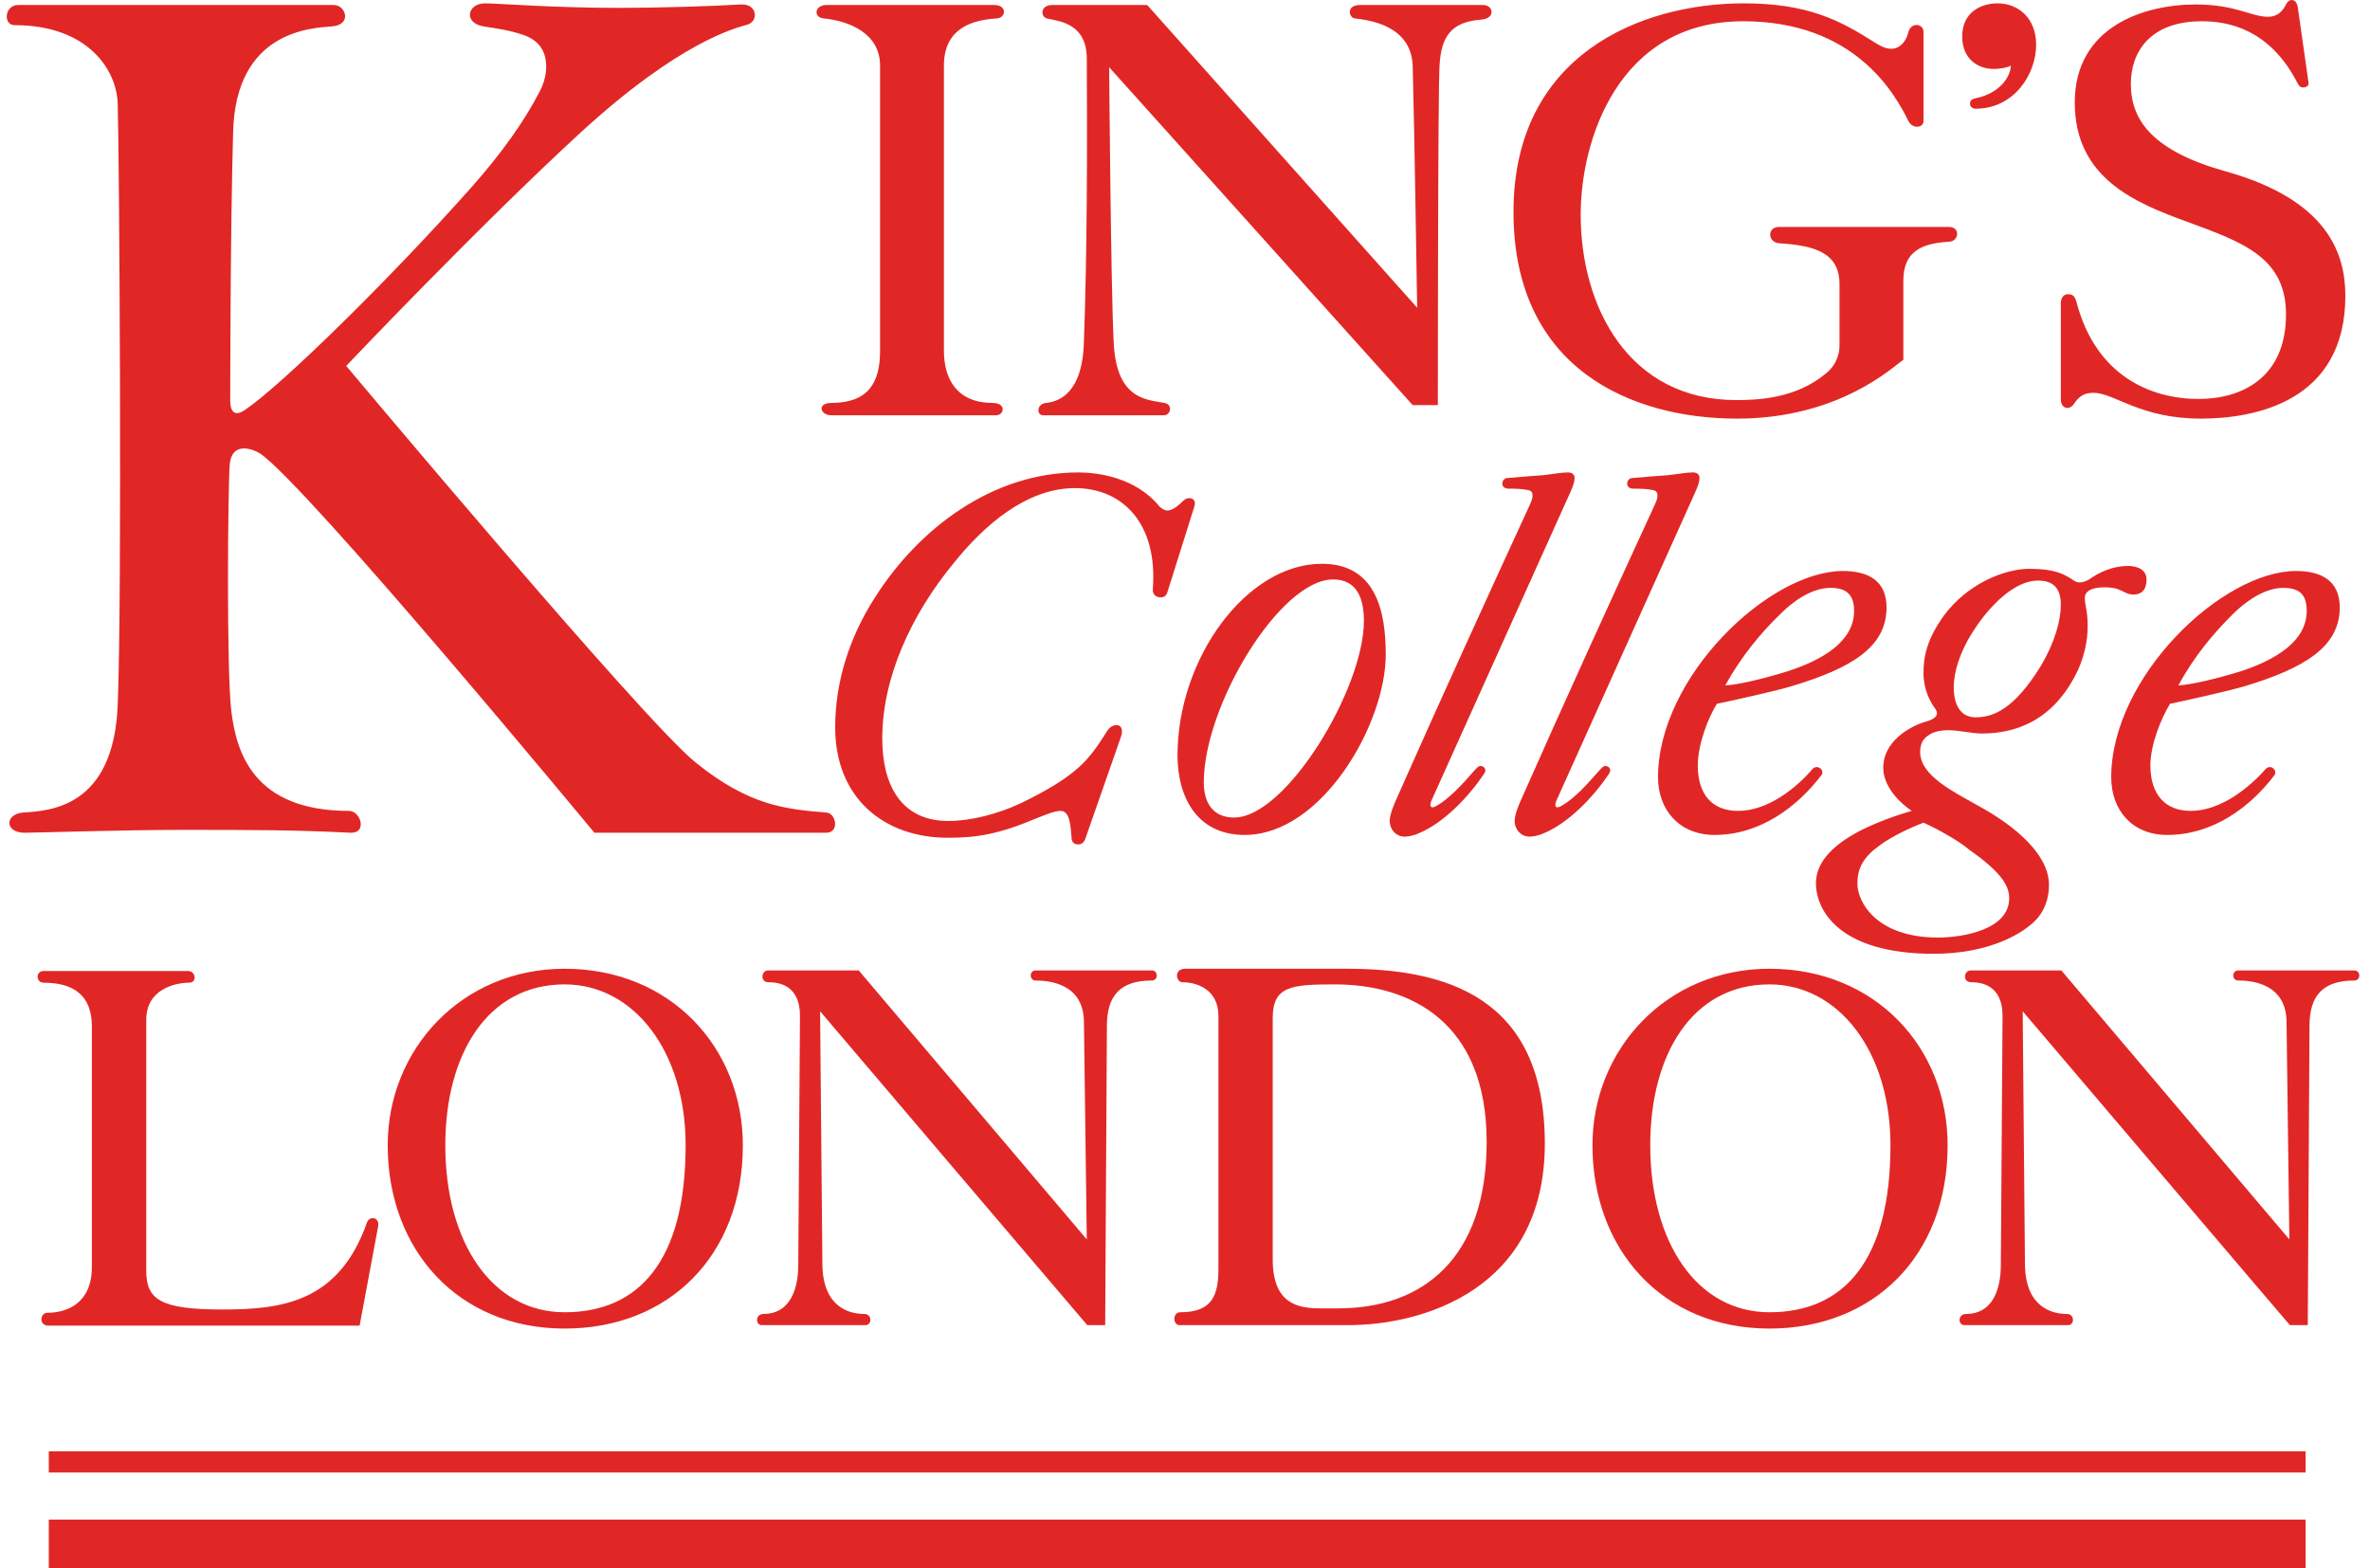 <svg width="68" height="45" viewBox="0 0 68 45" fill="none" xmlns="http://www.w3.org/2000/svg">
<g clip-path="url(#clip0_2302_548)">
<path d="M15.671 1.912C15.671 1.542 15.527 1.19 15.045 1.013C14.642 0.869 14.272 0.82 13.871 0.757C13.291 0.659 13.405 0.096 13.918 0.096C14.255 0.096 15.864 0.226 17.776 0.226C18.885 0.226 20.477 0.177 21.248 0.128C21.73 0.096 21.779 0.61 21.441 0.708C21.104 0.804 19.511 1.19 16.668 3.795C13.727 6.497 9.934 10.499 9.934 10.499C9.934 10.499 18.451 20.662 19.946 21.866C21.49 23.122 22.55 23.218 23.707 23.313C23.996 23.329 24.091 23.893 23.707 23.893H17.054C17.054 23.893 8.809 13.925 7.458 13.008C7.216 12.863 6.639 12.67 6.59 13.345C6.541 13.972 6.494 19.262 6.639 20.42C6.783 21.578 7.265 23.266 10.013 23.266C10.351 23.266 10.544 23.907 10.062 23.893C8.439 23.811 7.216 23.811 5.207 23.811C3.472 23.811 1.046 23.893 0.708 23.893C0.131 23.893 0.131 23.362 0.659 23.313C1.43 23.266 3.262 23.169 3.377 20.227C3.505 17.189 3.423 4.389 3.377 2.991C3.36 2.027 2.541 0.722 0.419 0.722C0.082 0.722 0.131 0.144 0.515 0.144H9.58C9.917 0.144 10.111 0.708 9.531 0.757C8.953 0.804 6.751 0.869 6.688 3.811C6.606 6.753 6.606 11.319 6.606 11.512C6.606 11.754 6.702 11.994 7.039 11.754C8.085 11.046 11.186 8.006 13.501 5.402C14.416 4.372 15.045 3.473 15.478 2.637C15.573 2.46 15.671 2.204 15.671 1.912H15.671ZM27.083 10.066V1.882C27.083 0.869 27.805 0.58 28.576 0.531C28.867 0.531 28.914 0.144 28.529 0.144H23.707C23.369 0.144 23.32 0.515 23.658 0.531C24.382 0.61 25.251 0.964 25.251 1.882V10.066C25.251 10.981 24.913 11.561 23.851 11.561C23.434 11.561 23.53 11.915 23.851 11.915H28.576C28.818 11.915 28.883 11.561 28.48 11.561C27.468 11.561 27.083 10.885 27.083 10.066H27.083ZM33.303 17.14C33.398 17.14 33.464 17.091 33.494 16.995L34.267 14.536C34.316 14.389 34.251 14.293 34.123 14.293C34.074 14.293 34.008 14.31 33.962 14.359C33.815 14.503 33.641 14.648 33.494 14.648C33.415 14.648 33.349 14.599 33.27 14.536C32.579 13.683 31.47 13.555 30.939 13.555C28.48 13.555 26.359 15.162 25.106 17.14C24.35 18.314 23.963 19.6 23.963 20.869C23.963 22.896 25.363 24.037 27.195 24.037C28.015 24.037 28.641 23.942 29.75 23.474C29.992 23.378 30.264 23.266 30.425 23.266C30.697 23.266 30.713 23.667 30.746 24.037C30.746 24.182 30.844 24.228 30.939 24.228C31.005 24.228 31.084 24.198 31.133 24.086L32.162 21.142C32.241 20.902 32.146 20.806 32.048 20.806C31.903 20.806 31.824 20.869 31.71 21.063C31.244 21.787 30.923 22.253 29.3 23.04C28.625 23.362 27.838 23.555 27.211 23.555C25.845 23.555 25.314 22.509 25.314 21.191C25.314 19.455 26.133 17.639 27.388 16.127C28.192 15.13 29.414 14.005 30.844 14.005C32.209 14.005 33.221 15.018 33.077 16.898C33.061 17.058 33.172 17.14 33.303 17.14ZM30.185 0.144C29.847 0.144 29.847 0.482 30.041 0.531C30.409 0.61 31.182 0.676 31.182 1.689C31.195 4.083 31.195 7.219 31.1 9.777C31.084 10.692 30.811 11.463 30.024 11.561C29.736 11.577 29.736 11.915 29.927 11.915H33.398C33.592 11.915 33.654 11.608 33.415 11.561C32.884 11.463 32.015 11.463 31.952 9.777C31.871 8.137 31.824 1.929 31.824 1.929L40.533 11.624H41.255C41.255 11.624 41.255 2.555 41.304 1.866C41.353 1.062 41.625 0.627 42.494 0.564C42.927 0.531 42.845 0.144 42.556 0.144H39.022C38.603 0.144 38.7 0.531 38.894 0.531C39.278 0.58 40.484 0.722 40.533 1.882C40.58 3.569 40.661 8.829 40.661 8.829L32.916 0.144H30.185H30.185ZM37.927 16.176C39.471 16.176 39.76 17.527 39.76 18.78C39.76 20.774 37.927 23.956 35.713 23.956C34.316 23.956 33.785 22.831 33.785 21.673C33.785 18.892 35.762 16.176 37.927 16.176ZM38.249 16.625C36.726 16.625 34.539 20.243 34.539 22.446C34.539 23.024 34.795 23.457 35.408 23.457C36.903 23.457 39.133 19.761 39.133 17.816C39.133 17.235 38.973 16.625 38.249 16.625ZM43.972 14.214C43.972 14.261 43.956 14.359 43.907 14.454C42.605 17.284 41.32 20.098 40.065 22.929C40.002 23.073 39.874 23.362 39.874 23.555C39.874 23.795 40.051 24.005 40.307 24.005C40.435 24.005 40.612 23.956 40.708 23.907C41.416 23.62 42.156 22.847 42.589 22.188C42.687 22.043 42.51 21.915 42.396 22.011C42.221 22.172 41.721 22.847 41.19 23.136C41.094 23.185 40.999 23.185 41.062 22.991L45.081 14.067C45.146 13.909 45.178 13.811 45.178 13.716C45.178 13.602 45.097 13.555 44.983 13.555C44.792 13.555 44.566 13.602 44.277 13.634C44.035 13.65 43.618 13.683 43.248 13.716C43.153 13.716 43.104 13.811 43.104 13.876C43.104 13.972 43.185 14.021 43.281 14.021C43.474 14.021 43.665 14.021 43.874 14.068C43.956 14.1 43.972 14.149 43.972 14.214V14.214ZM54.611 8.055C54.611 7.074 55.336 6.979 55.962 6.93C56.202 6.897 56.251 6.511 55.913 6.511H51.042C50.706 6.511 50.706 6.946 51.042 6.979C52.008 7.042 52.779 7.219 52.779 8.151V9.905C52.779 10.289 52.586 10.564 52.378 10.725C51.526 11.431 50.448 11.479 49.822 11.479C46.736 11.479 45.353 8.812 45.353 6.159C45.353 4.002 46.445 0.61 50.015 0.61C53.214 0.61 54.369 2.686 54.756 3.473C54.886 3.715 55.189 3.667 55.189 3.473V0.915C55.189 0.676 54.837 0.627 54.756 0.915C54.691 1.207 54.5 1.4 54.257 1.4C54.064 1.4 53.841 1.253 53.745 1.19C52.779 0.58 51.861 0.096 50.031 0.096C47.074 0.096 43.425 1.575 43.425 6.077C43.425 10.611 46.848 12.011 49.838 12.011C52.779 12.011 54.323 10.515 54.611 10.322V8.055V8.055ZM47.556 14.214C47.556 14.261 47.54 14.359 47.491 14.454C46.189 17.284 44.904 20.098 43.651 22.929C43.586 23.073 43.458 23.362 43.458 23.555C43.458 23.795 43.635 24.005 43.891 24.005C44.019 24.005 44.196 23.956 44.294 23.907C45.001 23.62 45.74 22.847 46.173 22.188C46.27 22.043 46.093 21.915 45.979 22.011C45.803 22.172 45.304 22.847 44.776 23.136C44.68 23.185 44.582 23.185 44.648 22.991L48.664 14.067C48.729 13.909 48.762 13.811 48.762 13.716C48.762 13.602 48.681 13.555 48.569 13.555C48.376 13.555 48.15 13.602 47.861 13.634C47.619 13.65 47.202 13.683 46.834 13.716C46.736 13.716 46.687 13.811 46.687 13.876C46.687 13.972 46.767 14.021 46.864 14.021C47.057 14.021 47.251 14.021 47.46 14.068C47.54 14.1 47.556 14.149 47.556 14.214V14.214ZM52.25 22.253C51.575 23.136 50.513 23.956 49.195 23.956C48.182 23.956 47.572 23.234 47.572 22.302C47.572 19.423 50.755 16.383 52.877 16.383C53.598 16.383 54.129 16.658 54.129 17.429C54.129 18.554 53.149 19.167 51.382 19.695C50.883 19.842 49.789 20.082 49.26 20.194C49.018 20.581 48.713 21.352 48.713 21.962C48.713 22.784 49.116 23.266 49.87 23.266C50.739 23.266 51.559 22.588 52.008 22.06C52.152 21.915 52.378 22.109 52.25 22.253ZM51.284 19.262C52.281 18.941 53.198 18.41 53.198 17.527C53.198 17.058 52.972 16.867 52.523 16.867C51.959 16.867 51.412 17.284 51.077 17.622C50.513 18.167 49.966 18.829 49.5 19.665C49.87 19.649 50.609 19.472 51.284 19.262ZM61.217 17.058C61.411 17.058 61.588 16.963 61.588 16.625C61.588 16.336 61.313 16.238 61.057 16.238C60.768 16.238 60.398 16.32 60.011 16.576C59.916 16.658 59.674 16.77 59.529 16.674C59.224 16.464 58.952 16.32 58.227 16.32C57.506 16.32 56.444 16.753 55.769 17.669C55.287 18.347 55.189 18.829 55.189 19.309C55.189 19.793 55.384 20.147 55.529 20.338C55.559 20.387 55.575 20.42 55.575 20.469C55.575 20.581 55.431 20.662 55.189 20.725C54.756 20.869 54.034 21.289 54.034 22.027C54.034 22.509 54.418 22.975 54.853 23.266C54.853 23.266 53.969 23.506 53.261 23.893C52.714 24.198 52.103 24.664 52.103 25.34C52.103 26.111 52.763 27.366 55.48 27.366C57.07 27.366 58.067 26.786 58.453 26.353C58.742 26.015 58.789 25.628 58.789 25.389C58.789 24.52 57.827 23.7 56.765 23.122C56.09 22.735 55.093 22.267 55.093 21.578C55.093 21.401 55.142 21.207 55.336 21.095C55.464 20.997 55.673 20.951 55.897 20.951C56.202 20.951 56.588 21.046 56.861 21.046C57.729 21.046 58.903 20.758 59.627 19.213C59.818 18.78 59.899 18.347 59.899 17.976C59.899 17.494 59.818 17.38 59.818 17.156C59.818 16.963 60.011 16.851 60.381 16.851C60.912 16.851 60.912 17.058 61.217 17.058H61.217ZM55.608 26.9C53.824 26.9 53.293 25.868 53.293 25.356C53.293 24.874 53.487 24.569 53.969 24.228C54.306 23.988 54.805 23.749 55.189 23.604C55.624 23.795 56.283 24.182 56.493 24.375C57.457 25.048 57.648 25.435 57.648 25.773C57.648 26.688 56.283 26.9 55.608 26.9ZM59.129 17.347C59.129 17.816 58.952 18.442 58.549 19.118C57.794 20.338 57.198 20.581 56.686 20.581C56.251 20.581 56.057 20.227 56.057 19.712C56.057 19.262 56.251 18.682 56.588 18.153C57.103 17.333 57.827 16.658 58.467 16.658C58.903 16.658 59.129 16.867 59.129 17.347ZM57.198 1.978C56.782 1.978 56.3 1.719 56.3 1.046C56.3 0.321 56.877 0.096 57.312 0.096C57.922 0.096 58.421 0.531 58.421 1.286C58.421 2.122 57.794 3.119 56.686 3.119C56.572 3.119 56.523 3.04 56.523 2.975C56.523 2.895 56.572 2.847 56.637 2.83C57.392 2.686 57.68 2.204 57.697 1.882C57.634 1.929 57.408 1.978 57.198 1.978V1.978ZM66.089 2.509C66.168 2.509 66.263 2.46 66.233 2.348L65.926 0.193C65.893 0.049 65.83 0 65.749 0C65.702 0 65.637 0.033 65.59 0.128C65.493 0.321 65.346 0.482 65.073 0.482C64.594 0.482 64.142 0.128 63.001 0.128C61.506 0.128 59.529 0.771 59.529 2.942C59.529 5.113 61.266 5.821 62.761 6.366C64.335 6.946 65.59 7.38 65.59 9.02C65.59 10.853 64.303 11.447 63.083 11.447C61.732 11.447 60.139 10.804 59.578 8.665C59.529 8.488 59.466 8.442 59.336 8.442C59.224 8.442 59.129 8.521 59.129 8.714V11.463C59.129 11.624 59.224 11.705 59.32 11.705C59.385 11.705 59.466 11.656 59.513 11.577C59.627 11.417 59.755 11.27 60.06 11.27C60.67 11.27 61.394 12.011 63.145 12.011C64.689 12.011 67.293 11.528 67.293 8.488C67.293 7.284 66.794 5.74 63.87 4.92C61.795 4.342 61.138 3.473 61.138 2.411C61.138 1.496 61.683 0.61 63.178 0.61C63.916 0.61 65.122 0.82 65.926 2.395C65.975 2.492 66.023 2.509 66.089 2.509V2.509ZM65.25 22.253C64.575 23.136 63.516 23.956 62.181 23.956C61.169 23.956 60.575 23.234 60.575 22.302C60.575 19.423 63.755 16.383 65.879 16.383C66.601 16.383 67.132 16.658 67.132 17.429C67.132 18.554 66.135 19.167 64.384 19.695C63.87 19.842 62.791 20.082 62.263 20.194C62.021 20.581 61.699 21.352 61.699 21.962C61.699 22.784 62.116 23.266 62.857 23.266C63.725 23.266 64.545 22.588 65.011 22.06C65.155 21.915 65.365 22.109 65.25 22.253V22.253ZM64.286 19.262C65.267 18.941 66.184 18.41 66.184 17.527C66.184 17.058 65.975 16.867 65.509 16.867C64.962 16.867 64.4 17.284 64.063 17.622C63.516 18.167 62.952 18.829 62.503 19.665C62.857 19.649 63.611 19.472 64.286 19.262Z" fill="#E12726"/>
<path d="M1.253 27.86H5.4C5.61 27.86 5.675 28.196 5.417 28.196C5.016 28.196 4.196 28.389 4.196 29.258V36.46C4.196 37.283 4.597 37.572 6.381 37.572C8.101 37.572 9.724 37.362 10.528 35.077C10.593 34.886 10.898 34.902 10.849 35.191L10.318 38.035H1.4C1.093 38.035 1.158 37.667 1.351 37.667C1.928 37.667 2.636 37.392 2.636 36.349V29.451C2.636 28.566 2.122 28.196 1.253 28.196C1.03 28.196 1.013 27.86 1.253 27.86V27.86ZM66.152 41.639H1.4V42.249H66.152V41.639ZM66.152 43.6H1.4V45H66.152V43.6ZM16.202 38.119C19.174 38.119 21.314 36.043 21.314 32.859C21.314 30.061 19.239 27.795 16.202 27.795C13.245 27.795 11.124 30.11 11.124 32.859C11.124 35.85 13.131 38.119 16.202 38.119ZM12.777 32.859C12.777 30.255 13.983 28.244 16.202 28.244C18.179 28.244 19.672 30.157 19.672 32.859C19.672 36.188 18.324 37.651 16.202 37.651C14.128 37.651 12.777 35.657 12.777 32.859ZM22.035 27.844C21.842 27.844 21.796 28.182 22.052 28.182C22.34 28.182 22.953 28.261 22.953 29.146L22.904 36.283C22.904 37.057 22.629 37.7 21.907 37.7C21.668 37.7 21.668 38.021 21.858 38.021H24.832C25.025 38.021 25.025 37.7 24.799 37.7C24.366 37.7 23.612 37.506 23.596 36.283L23.53 29.015C23.53 29.015 31.149 37.972 31.196 38.021H31.71L31.759 29.435C31.759 28.582 32.13 28.133 33.045 28.133C33.238 28.133 33.238 27.844 33.045 27.844H29.717C29.526 27.844 29.526 28.133 29.717 28.133C30.055 28.133 31.084 28.196 31.1 29.307L31.182 35.561L24.639 27.844H22.035H22.035ZM34.009 27.795C33.671 27.795 33.736 28.182 33.929 28.182C34.316 28.182 34.959 28.373 34.959 29.146V36.398C34.959 37.169 34.782 37.651 33.864 37.651C33.641 37.651 33.641 38.021 33.848 38.021H38.684C40.806 38.021 44.324 37.008 44.324 32.812C44.324 28.566 41.432 27.795 38.636 27.795H34.009H34.009ZM36.517 29.211C36.517 28.293 37.045 28.244 38.298 28.244C40.468 28.244 42.655 29.323 42.655 32.764C42.655 36.109 40.822 37.539 38.396 37.539H37.881C37.241 37.539 36.517 37.411 36.517 36.139V29.211ZM50.77 38.119C53.743 38.119 55.881 36.043 55.881 32.859C55.881 30.061 53.808 27.795 50.77 27.795C47.812 27.795 45.691 30.11 45.691 32.859C45.691 35.85 47.7 38.119 50.77 38.119V38.119ZM47.349 32.859C47.349 30.255 48.553 28.244 50.77 28.244C52.746 28.244 54.241 30.157 54.241 32.859C54.241 36.188 52.891 37.651 50.77 37.651C48.697 37.651 47.349 35.657 47.349 32.859ZM56.54 27.844C56.346 27.844 56.3 28.182 56.556 28.182C56.845 28.182 57.457 28.261 57.457 29.146L57.408 36.283C57.408 37.057 57.136 37.7 56.412 37.7C56.169 37.7 56.169 38.021 56.365 38.021H59.336C59.529 38.021 59.529 37.7 59.304 37.7C58.87 37.7 58.116 37.506 58.1 36.283L58.035 29.015C58.035 29.015 65.653 37.972 65.702 38.021H66.215L66.264 29.435C66.264 28.582 66.634 28.133 67.549 28.133C67.742 28.133 67.742 27.844 67.549 27.844H64.222C64.028 27.844 64.028 28.133 64.222 28.133C64.561 28.133 65.588 28.196 65.605 29.307L65.686 35.561L59.145 27.844H56.54H56.54Z" fill="#E12726"/>
</g>
<defs>
<clipPath id="clip0_2302_548">
<rect width="67.5" height="45" fill="white" transform="translate(0.194)"/>
</clipPath>
</defs>
</svg>

